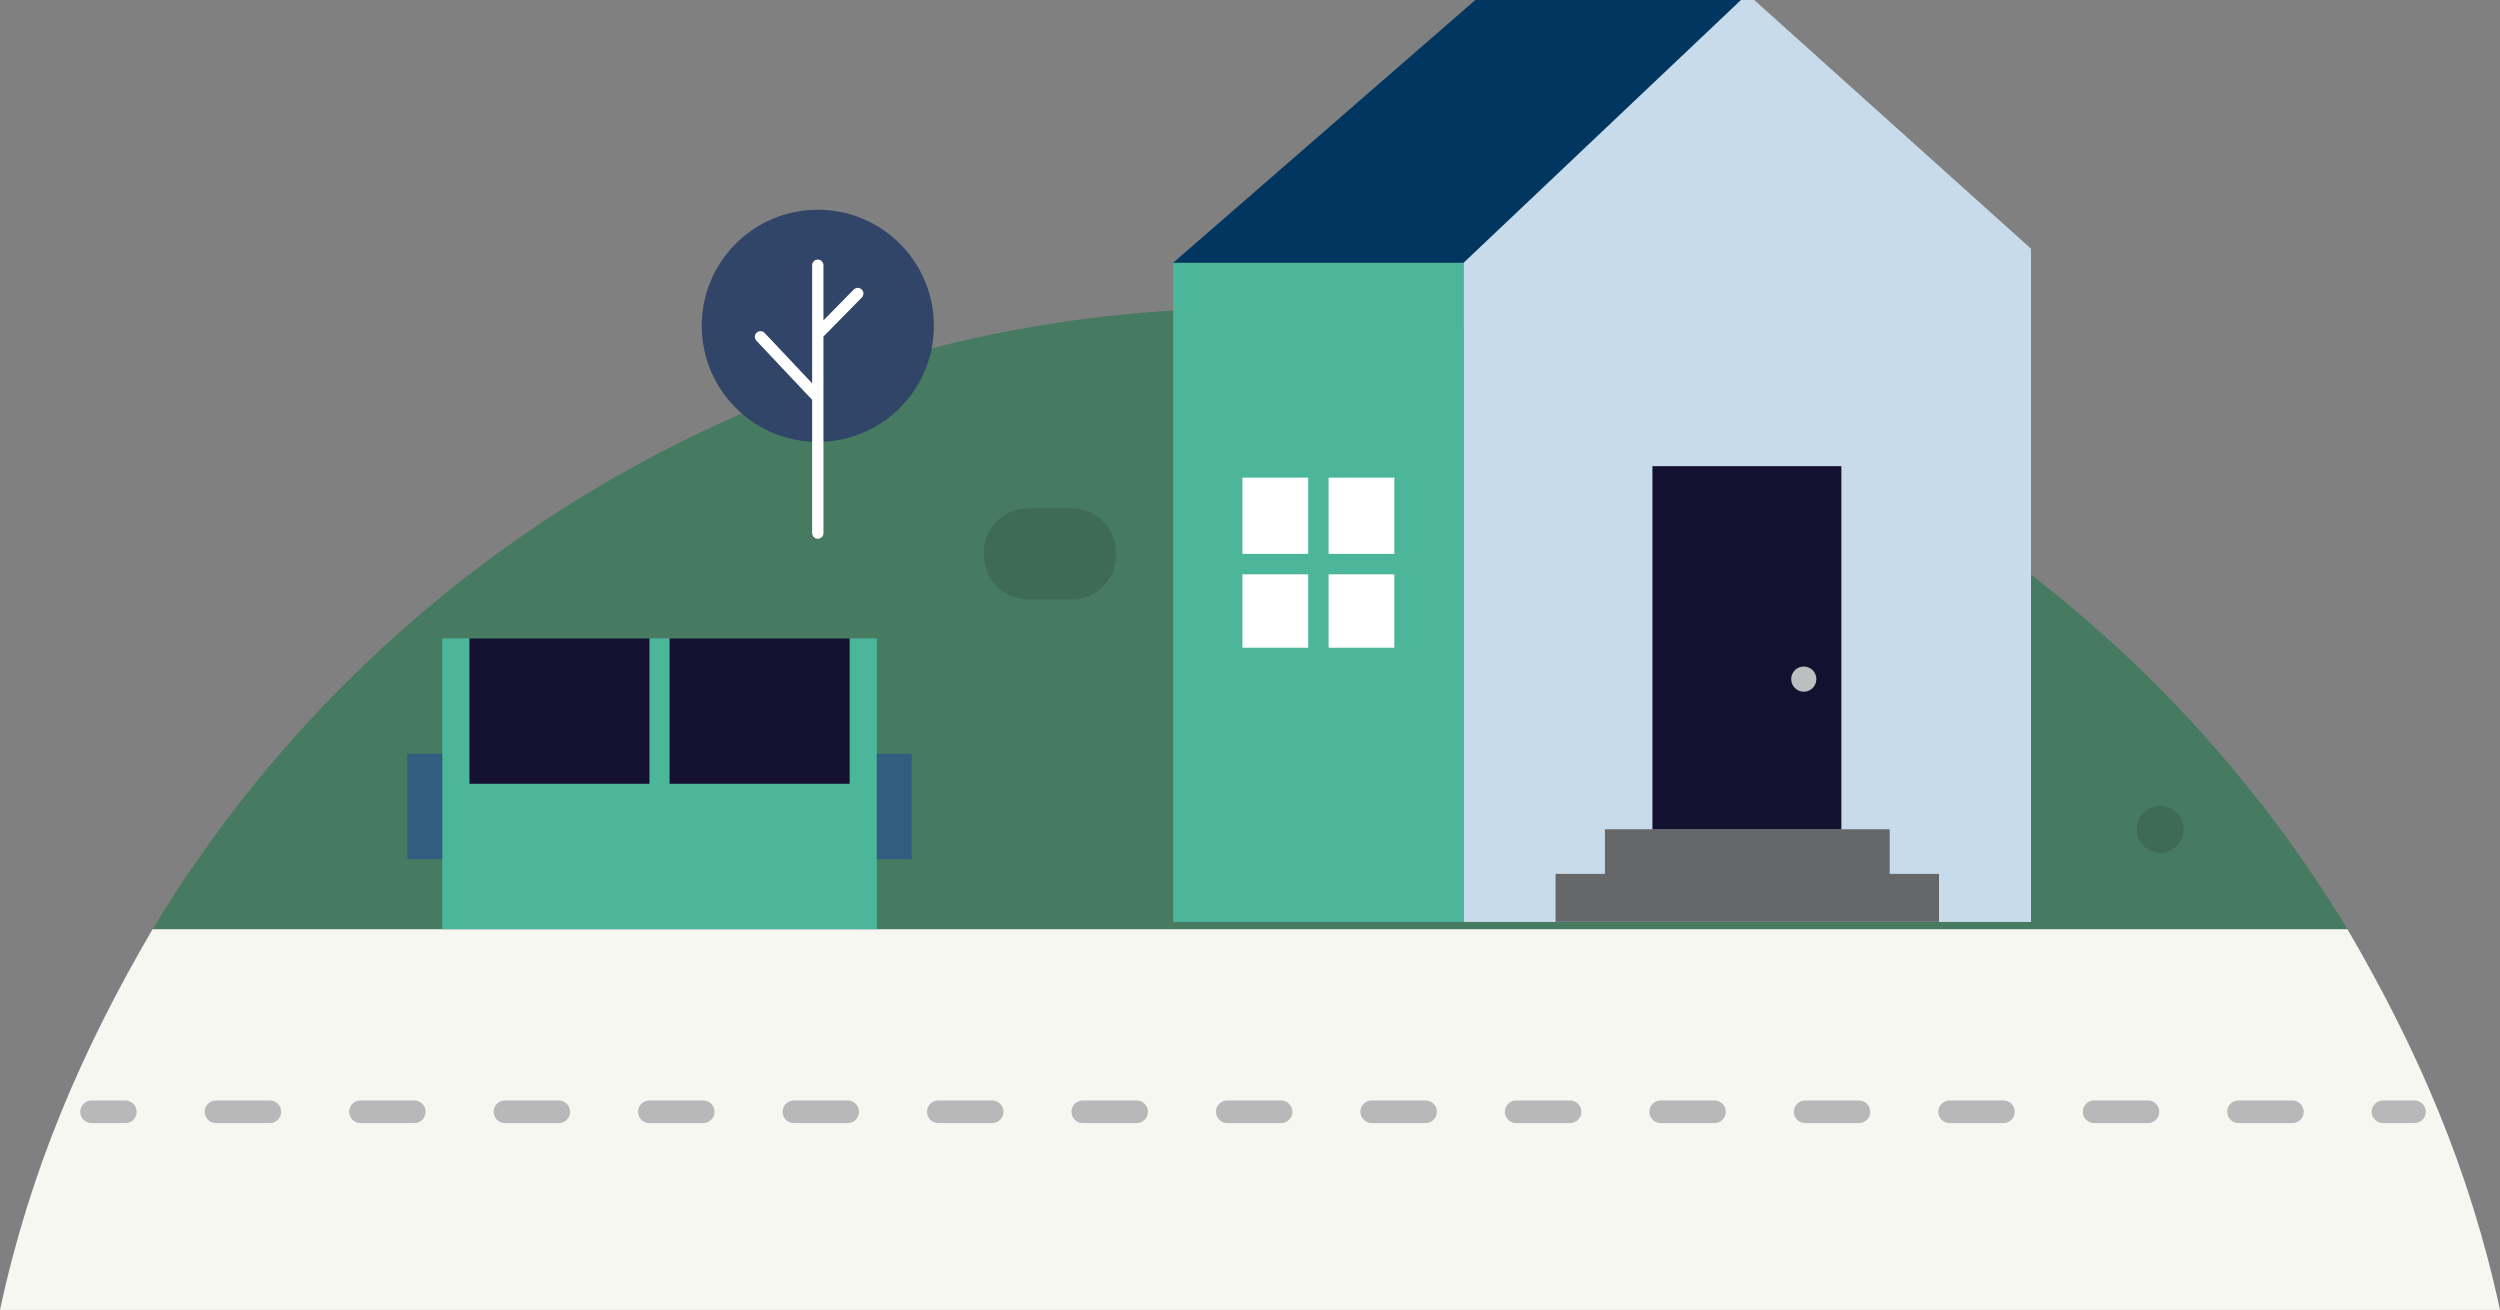 <?xml version="1.0" encoding="utf-8"?>
<!-- Generator: Adobe Illustrator 19.0.1, SVG Export Plug-In . SVG Version: 6.00 Build 0)  -->
<svg version="1.1" xmlns="http://www.w3.org/2000/svg" xmlns:xlink="http://www.w3.org/1999/xlink" x="0px" y="0px"
	 width="249.501px" height="130.729px" viewBox="0 0 249.501 130.729" enable-background="new 0 0 249.501 130.729"
	 xml:space="preserve">
<rect x="0" y="0" width="249.501" height="130.729" fill="#808080" stroke="none"/>
<g id="Layer_1">
	<path fill="#F7F7F2" d="M15.23,92.729c-7.017,12-12.22,24-15.23,38h249.501c-3.01-14-8.213-26-15.23-38H15.23z"/>
	<path fill="#467B62" d="M124.751,30.761c-46.49,0-87.176,24.967-109.52,61.967h219.04
		C211.926,55.729,171.241,30.761,124.751,30.761z"/>
	<g>
		<g>
			<circle fill="#314569" cx="81.618" cy="32.515" r="11.584"/>
		</g>
		<path fill="#FFFFFF" d="M86.002,28.892c-0.224-0.219-0.582-0.216-0.8,0.007l-3.02,3.073v-5.503c0-0.312-0.253-0.565-0.565-0.565
			s-0.565,0.253-0.565,0.565v11.787l-4.742-5.029c-0.214-0.228-0.571-0.238-0.799-0.023c-0.228,0.214-0.238,0.572-0.023,0.799
			l5.564,5.901v13.299c0,0.312,0.253,0.565,0.565,0.565s0.565-0.253,0.565-0.565V33.586l3.826-3.894
			C86.228,29.469,86.225,29.111,86.002,28.892z"/>
	</g>
	<g>
		<path fill="#B8B8B8" d="M240.964,112.087h-3.138c-0.625,0-1.131-0.506-1.131-1.131s0.506-1.131,1.131-1.131h3.138
			c0.625,0,1.131,0.506,1.131,1.131S241.589,112.087,240.964,112.087z M228.779,112.087h-5.371c-0.625,0-1.131-0.506-1.131-1.131
			s0.506-1.131,1.131-1.131h5.371c0.625,0,1.131,0.506,1.131,1.131S229.404,112.087,228.779,112.087z M214.361,112.087h-5.371
			c-0.625,0-1.131-0.506-1.131-1.131s0.506-1.131,1.131-1.131h5.371c0.625,0,1.131,0.506,1.131,1.131
			S214.986,112.087,214.361,112.087z M199.943,112.087h-5.371c-0.625,0-1.131-0.506-1.131-1.131s0.506-1.131,1.131-1.131h5.371
			c0.625,0,1.131,0.506,1.131,1.131S200.568,112.087,199.943,112.087z M185.525,112.087h-5.371c-0.625,0-1.131-0.506-1.131-1.131
			s0.506-1.131,1.131-1.131h5.371c0.625,0,1.131,0.506,1.131,1.131S186.15,112.087,185.525,112.087z M171.108,112.087h-5.371
			c-0.625,0-1.131-0.506-1.131-1.131s0.506-1.131,1.131-1.131h5.371c0.625,0,1.131,0.506,1.131,1.131
			S171.733,112.087,171.108,112.087z M156.69,112.087h-5.371c-0.625,0-1.131-0.506-1.131-1.131s0.506-1.131,1.131-1.131h5.371
			c0.625,0,1.131,0.506,1.131,1.131S157.315,112.087,156.69,112.087z M142.272,112.087H136.9c-0.625,0-1.131-0.506-1.131-1.131
			s0.506-1.131,1.131-1.131h5.371c0.625,0,1.131,0.506,1.131,1.131S142.897,112.087,142.272,112.087z M127.854,112.087h-5.371
			c-0.625,0-1.131-0.506-1.131-1.131s0.506-1.131,1.131-1.131h5.371c0.625,0,1.131,0.506,1.131,1.131
			S128.479,112.087,127.854,112.087z M113.436,112.087h-5.371c-0.625,0-1.131-0.506-1.131-1.131s0.506-1.131,1.131-1.131h5.371
			c0.625,0,1.131,0.506,1.131,1.131S114.061,112.087,113.436,112.087z M99.018,112.087h-5.371c-0.625,0-1.131-0.506-1.131-1.131
			s0.506-1.131,1.131-1.131h5.371c0.625,0,1.131,0.506,1.131,1.131S99.643,112.087,99.018,112.087z M84.6,112.087h-5.371
			c-0.625,0-1.131-0.506-1.131-1.131s0.506-1.131,1.131-1.131H84.6c0.625,0,1.131,0.506,1.131,1.131S85.225,112.087,84.6,112.087z
			 M70.182,112.087h-5.371c-0.625,0-1.131-0.506-1.131-1.131s0.506-1.131,1.131-1.131h5.371c0.625,0,1.131,0.506,1.131,1.131
			S70.807,112.087,70.182,112.087z M55.764,112.087h-5.371c-0.625,0-1.131-0.506-1.131-1.131s0.506-1.131,1.131-1.131h5.371
			c0.625,0,1.131,0.506,1.131,1.131S56.389,112.087,55.764,112.087z M41.346,112.087h-5.371c-0.625,0-1.131-0.506-1.131-1.131
			s0.506-1.131,1.131-1.131h5.371c0.625,0,1.131,0.506,1.131,1.131S41.971,112.087,41.346,112.087z M26.928,112.087h-5.371
			c-0.625,0-1.131-0.506-1.131-1.131s0.506-1.131,1.131-1.131h5.371c0.625,0,1.131,0.506,1.131,1.131S27.553,112.087,26.928,112.087
			z M12.51,112.087H9.14c-0.625,0-1.131-0.506-1.131-1.131s0.506-1.131,1.131-1.131h3.369c0.625,0,1.131,0.506,1.131,1.131
			S13.135,112.087,12.51,112.087z"/>
	</g>
	<g>
		<g>
			<rect x="44.135" y="63.711" fill="#4CB69B" width="43.374" height="29.02"/>
		</g>
		<g>
			<rect x="66.826" y="63.711" fill="#14102F" width="17.967" height="14.51"/>
		</g>
		<g>
			<rect x="46.85" y="63.711" fill="#14102F" width="17.967" height="14.51"/>
		</g>
		<g>
			<rect x="40.659" y="75.233" fill="#305D80" width="3.476" height="10.516"/>
		</g>
		<g>
			<rect x="87.509" y="75.233" fill="#305D80" width="3.476" height="10.516"/>
		</g>
	</g>
	<g>
		<g>
			<g>
				<polygon fill="#C8DBEA" points="202.695,92.012 146.066,92.012 146.066,24.82 174.381,-0.619 202.695,24.82 				"/>
			</g>
			<g>
				<rect x="117.081" y="26.224" fill="#4CB69B" width="28.985" height="65.788"/>
			</g>
			<g>
				<polygon fill="#003660" points="174.381,-0.6 147.93,-0.6 117.081,26.224 146.066,26.224 				"/>
			</g>
		</g>
		<g>
			<g>
				<rect x="123.996" y="47.669" fill="#FFFFFF" width="6.556" height="7.607"/>
			</g>
			<g>
				<rect x="132.596" y="47.669" fill="#FFFFFF" width="6.556" height="7.607"/>
			</g>
			<g>
				<rect x="123.996" y="57.319" fill="#FFFFFF" width="6.556" height="7.322"/>
			</g>
			<g>
				<rect x="132.596" y="57.319" fill="#FFFFFF" width="6.556" height="7.322"/>
			</g>
		</g>
		<polygon fill="#656769" points="188.591,87.214 188.591,82.761 160.17,82.761 160.17,87.214 155.247,87.214 155.247,92.001 
			193.514,92.001 193.514,87.214 		"/>
		<g>
			<rect x="164.914" y="46.525" fill="#14102F" width="18.855" height="36.236"/>
		</g>
		<g>
			<circle fill="#BCBEC0" cx="180.018" cy="67.775" r="1.257"/>
		</g>
	</g>
	<g>
		<path fill="#3D6B56" d="M111.386,55.399c0,2.446-1.983,4.429-4.429,4.429h-4.344c-2.446,0-4.429-1.983-4.429-4.429v-0.246
			c0-2.446,1.983-4.429,4.429-4.429h4.344c2.446,0,4.429,1.983,4.429,4.429V55.399z"/>
	</g>
	<g>
		<circle fill="#3D6B56" cx="215.592" cy="82.761" r="2.345"/>
	</g>
</g>
<g id="Layer_2">
</g>
</svg>
